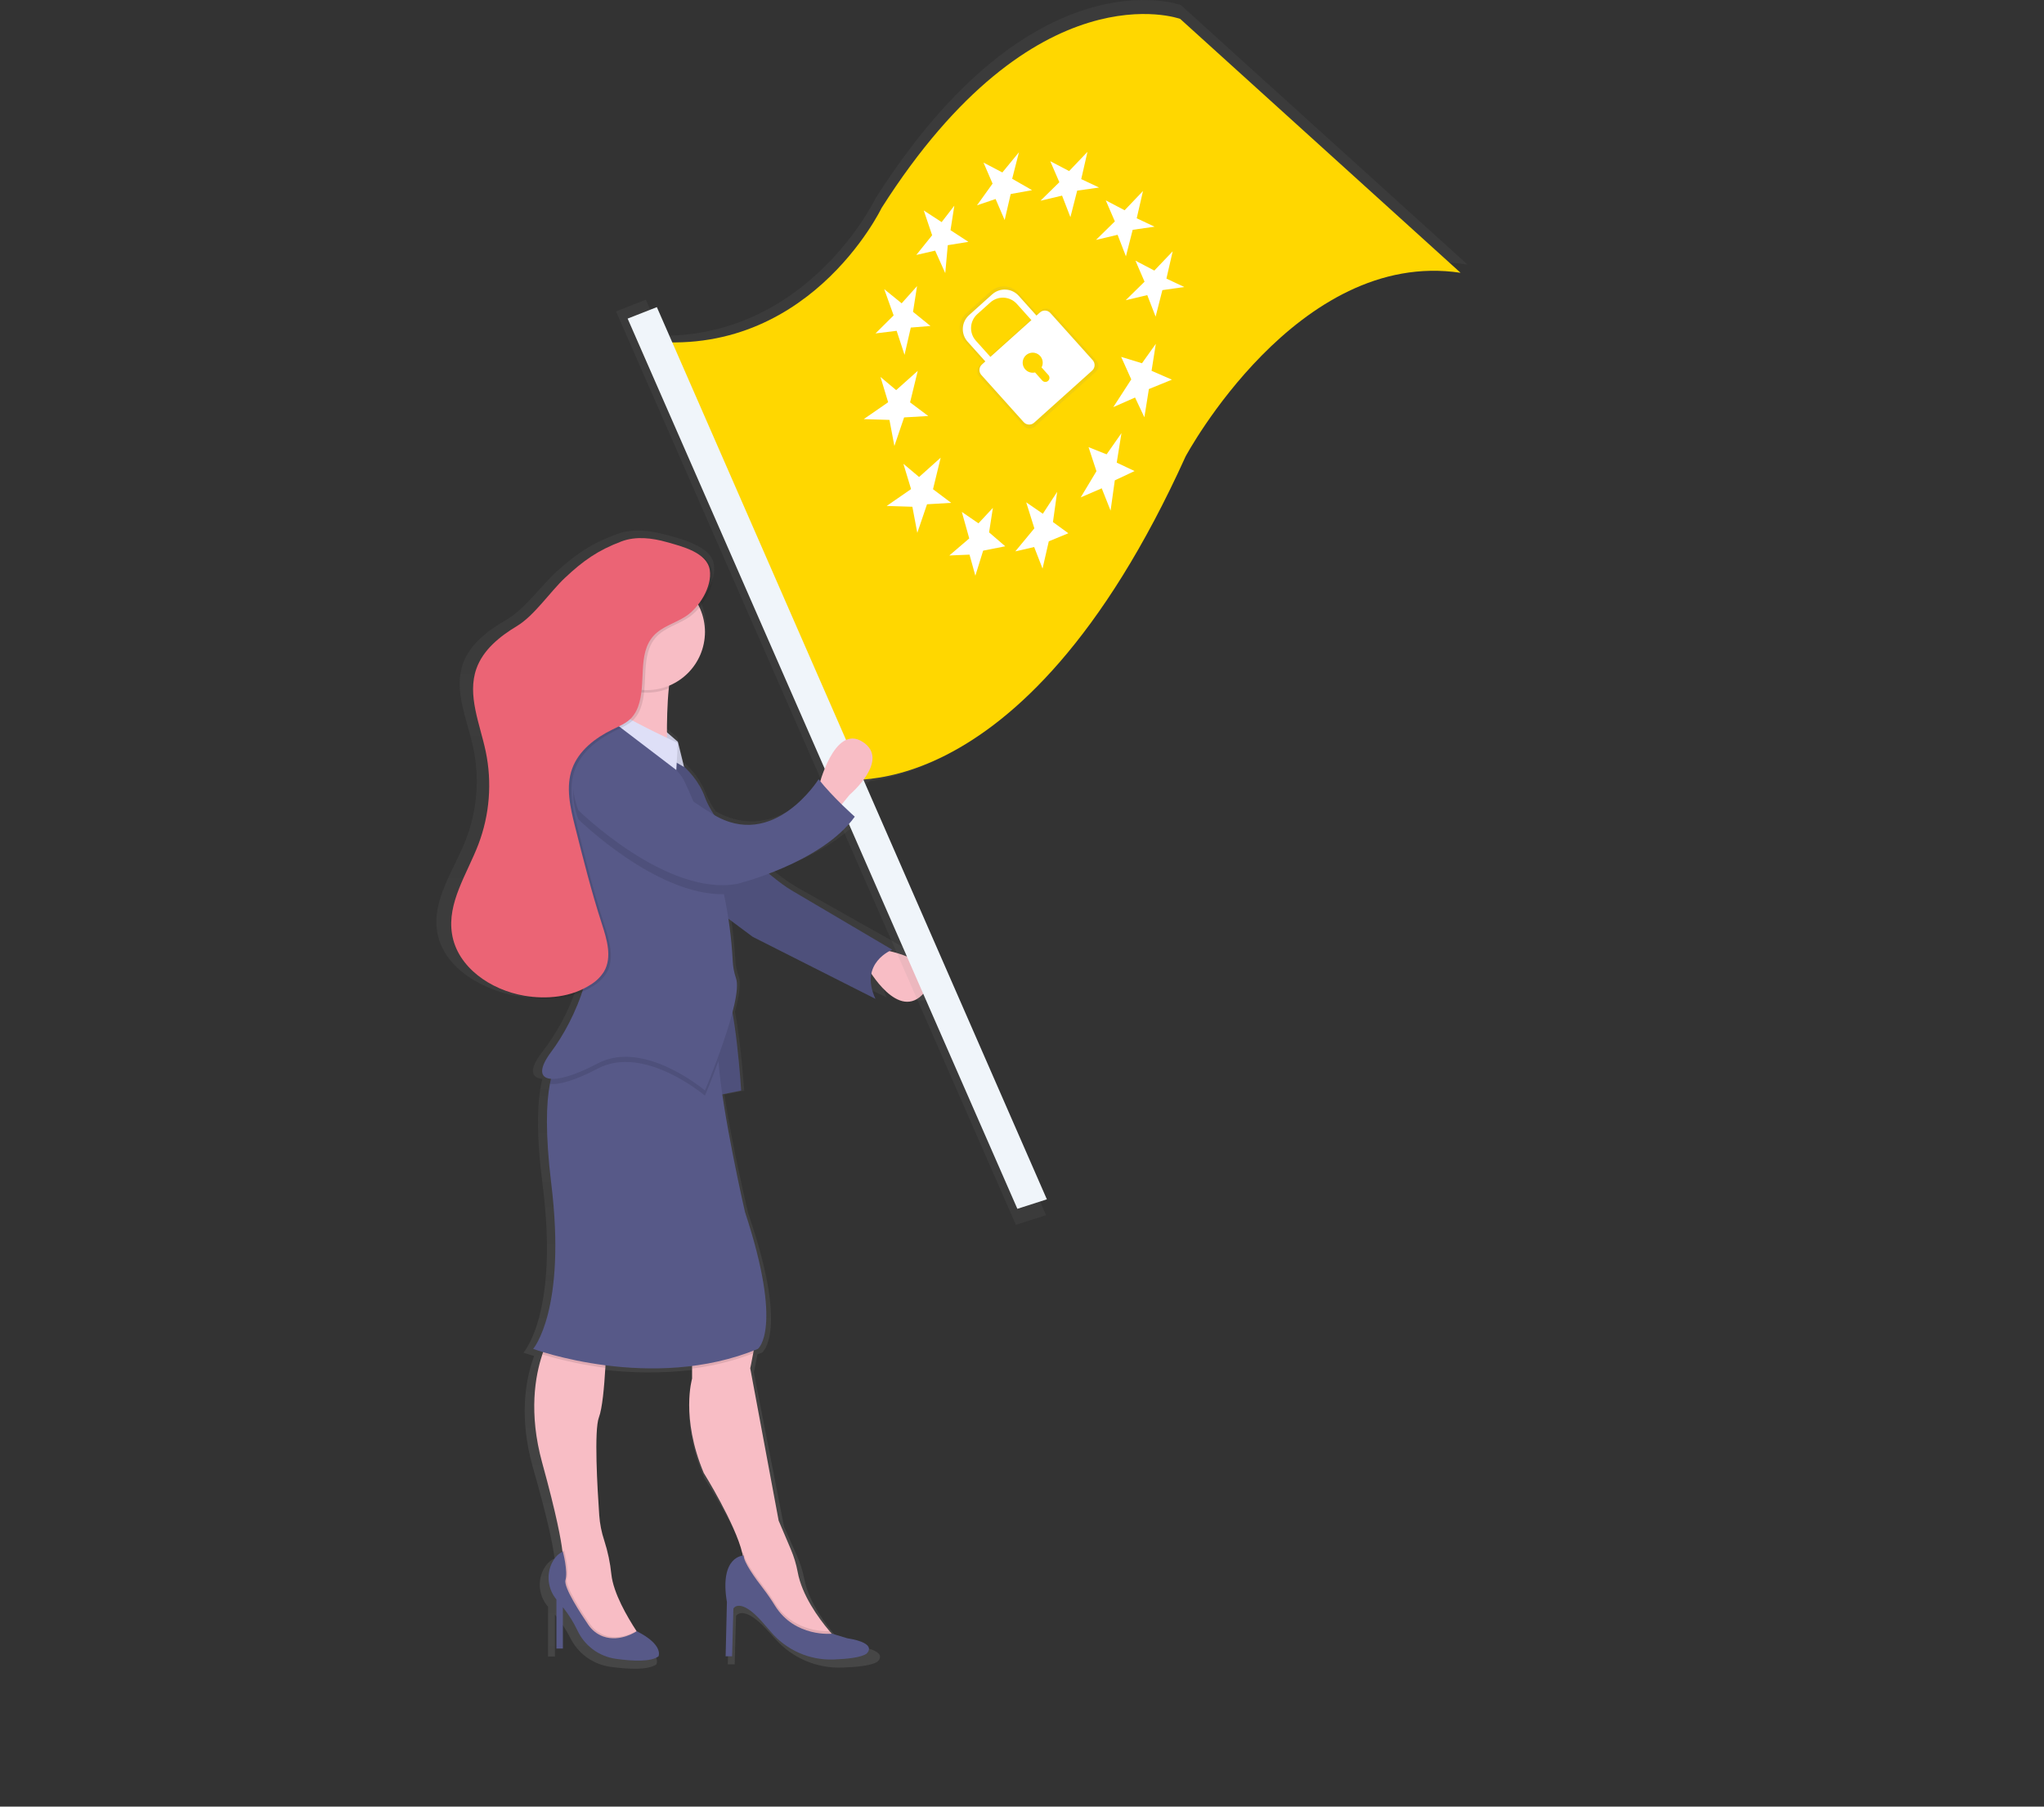 <svg width="1007" height="890" viewBox="0 0 1007 890" fill="none" xmlns="http://www.w3.org/2000/svg">
<rect x="0" y="0" width="1007" height="890" fill="#333333" stroke="none"/>
<g id="undraw_gdpr_-3-xfb 2">
<path id="Vector" d="M444.26 467.66C444.735 467.415 445.222 467.195 445.72 467C445.72 467 404.49 443.77 393.01 437.32C388.861 434.843 384.903 432.058 381.17 428.99C395.51 423.79 415.57 414.5 426.17 400.55C426.17 400.55 423.17 398.05 419.32 394.42L423.46 389.58C423.46 389.58 445.08 372.16 430.22 363.13C418.14 355.79 410.52 375.28 408.09 382.85L407.24 381.85C407.24 381.85 383.98 417.38 352.61 399.71C350.656 396.966 349.032 394.003 347.77 390.88C345.393 384.932 341.62 379.643 336.77 375.46L333.58 363.13L327.89 358.44C327.89 351.7 328.11 343.59 328.89 336.44C328.937 335.987 328.987 335.537 329.04 335.09C340.04 330.72 347.8 320.36 347.8 308.27C347.802 304.02 346.831 299.826 344.96 296.01C349.41 290.92 352.64 284.01 351.68 278.01C350.93 273.36 346.96 270.33 342.2 268.19C337.62 265.87 332.02 264.51 327.83 263.37C320.12 261.28 311.7 260.29 304.2 263C291.8 267.47 284.14 272.62 274.5 281.31C266.88 288.18 258.5 300.14 249.5 305.31C240.5 310.48 231.69 317.18 228.2 326.57C223.28 339.85 230.02 354.12 233.06 367.9C236.456 383.411 235.126 399.583 229.24 414.33C223.34 429.08 212.79 443.49 215.38 459.08C217.38 470.92 226.75 480.08 238.28 485.37C243.397 487.894 248.86 489.646 254.49 490.57C264.2 492.16 274.57 491.65 283.54 487.98C279.763 498.777 274.292 508.904 267.33 517.98C260.68 526.44 261.33 531.04 267.21 531.48C267.003 532.273 266.81 533.117 266.63 534.01C264.72 543.38 264.11 558.71 267.33 583.79C275.44 647.02 257.87 666.37 257.87 666.37C257.87 666.37 259.75 667.03 263.15 668.01C263.01 668.39 262.87 668.78 262.73 669.18C259.01 679.74 255.49 698.34 262.61 723.18C270.28 749.88 272.53 762.18 273.18 767.46V767.77C272.41 768.07 269.61 769.4 267.55 773.55C266.143 776.459 265.626 779.719 266.064 782.921C266.501 786.123 267.874 789.125 270.01 791.55V816.05H273.39V795.4C276.359 798.924 278.9 802.788 280.96 806.91C282.881 810.763 285.725 814.082 289.239 816.57C292.753 819.057 296.827 820.638 301.1 821.17C309.8 822.35 319.4 822.78 323.4 819.91C323.4 819.91 326.4 814.26 312.05 807.41L311.93 807.23C307.21 800.35 299.93 788.41 298.83 779.04C298.224 773.291 296.983 767.626 295.13 762.15V762.15C293.694 758.034 292.806 753.748 292.49 749.4C291.49 736.11 289.75 706.98 292.33 700.55C294.07 696.22 295.1 685.35 295.68 675.85C295.68 675.42 295.73 674.99 295.76 674.57C310.769 676.491 325.954 676.602 340.99 674.9V681.2C340.99 681.2 334.91 700.56 347.07 728.3C347.07 728.3 363.56 753.49 367.29 768.37C367.397 768.797 367.493 769.213 367.58 769.62C365.37 769.88 355.63 772.17 359.24 792.81L358.56 819.91H361.94L362.62 796.04C362.62 796.04 366 790.23 377.49 802.49C379.23 804.35 380.803 806.073 382.21 807.66C386.329 812.235 391.405 815.846 397.077 818.238C402.749 820.63 408.879 821.744 415.03 821.5C422.41 821.24 429.46 820.5 432.22 818.62C432.22 818.62 438.98 813.46 422.08 810.88L414.3 808.57H414.01L412.9 807.33C407 800.65 398.43 789.33 396.24 777.83C395.463 773.863 394.235 769.998 392.58 766.31L386.26 752.09L371.39 676.03C371.39 676.03 372.17 672.69 372.93 668.6C373.01 668.15 373.1 667.68 373.18 667.22L375.44 666.35C375.44 666.35 388.96 656.67 368.68 597.96C368.68 597.96 360.8 565.26 356.81 539.21L366.65 537.32C366.65 537.32 365.13 514.32 362.1 498.32C364.1 490.82 365.2 484.32 363.95 481.14C362.918 478.246 362.338 475.21 362.23 472.14C361.836 465.203 361.092 458.291 360 451.43L372.73 460.43L436.93 491.43C434.47 486.37 434.08 482.22 434.79 478.87C439.47 485.56 451.89 500.49 462.61 488.2C473.55 475.77 452.65 469.57 444.26 467.66Z" fill="url(#paint0_linear_37_69)"/>
<path id="Vector_2" d="M435.12 467.87C435.12 467.87 468.21 473.6 455.48 488.87C442.75 504.14 427.48 476.78 427.48 476.78L435.12 467.87Z" fill="#F8BDC5"/>
<path id="Vector_3" d="M325.03 369.24C325.03 369.24 341.57 376.88 347.3 392.78C353.03 408.68 379.12 432.23 389.93 438.6C400.74 444.97 439.56 467.87 439.56 467.87C439.56 467.87 423.02 474.23 431.29 492.05L370.84 461.51L343.49 441.15L325.03 369.24Z" fill="#575988"/>
<path id="Vector_4" opacity="0.1" d="M325.03 369.24C325.03 369.24 341.57 376.88 347.3 392.78C353.03 408.68 379.12 432.23 389.93 438.6C400.74 444.97 439.56 467.87 439.56 467.87C439.56 467.87 423.02 474.23 431.29 492.05L370.84 461.51L343.49 441.15L325.03 369.24Z" fill="black"/>
<g id="flag">
<path id="Vector_5" d="M581.74 2.47C581.74 2.47 508.86 -24.15 431.36 97.68C431.36 97.68 398.78 165.68 325.98 165.41L318.18 147.63L303.49 153.4L500.49 603.4L515.35 598.63L422.57 385.49C453.35 383.13 521.94 360.97 584.5 222.84C584.5 222.84 640.7 117.94 723 130.34L581.74 2.47Z" fill="url(#paint1_linear_37_69)"/>
<path id="Vector_6" d="M314 167.37L409.49 383.31C409.49 383.31 502.09 405.91 584.09 224.87C584.09 224.87 639.09 122.26 719.57 134.39L581.43 9.3C581.43 9.3 510.13 -16.7 434.33 102.44C434.32 102.44 397.34 179.69 314 167.37Z" fill="#FFD700"/>
</g>
<path id="Vector_7" d="M540.17 177.71L518.17 153.24C517.834 152.866 517.427 152.561 516.973 152.344C516.52 152.127 516.027 152.001 515.525 151.974C515.023 151.947 514.52 152.02 514.045 152.187C513.571 152.354 513.134 152.614 512.76 152.95L510.99 154.57L501.79 144.32C500.934 143.367 499.9 142.592 498.745 142.039C497.59 141.486 496.337 141.167 495.058 141.098C493.78 141.029 492.5 141.213 491.292 141.639C490.085 142.065 488.973 142.724 488.02 143.58L476.02 154.35C475.067 155.206 474.292 156.24 473.739 157.395C473.186 158.55 472.866 159.803 472.798 161.082C472.729 162.36 472.913 163.64 473.339 164.848C473.765 166.055 474.424 167.167 475.28 168.12L484.48 178.37L482.69 179.98C482.316 180.316 482.011 180.723 481.794 181.177C481.577 181.63 481.451 182.123 481.424 182.625C481.397 183.127 481.47 183.63 481.637 184.105C481.804 184.579 482.064 185.016 482.4 185.39L504.4 209.86C504.736 210.234 505.143 210.539 505.597 210.756C506.05 210.973 506.543 211.099 507.045 211.126C507.547 211.153 508.05 211.08 508.525 210.913C508.999 210.746 509.436 210.486 509.81 210.15L539.89 183.15C540.268 182.813 540.576 182.404 540.795 181.947C541.014 181.49 541.14 180.994 541.166 180.488C541.192 179.983 541.117 179.476 540.946 178.999C540.775 178.523 540.511 178.084 540.17 177.71V177.71ZM479.56 167.57C478.704 166.617 478.045 165.505 477.619 164.298C477.193 163.09 477.009 161.81 477.078 160.532C477.146 159.253 477.466 158 478.019 156.845C478.572 155.69 479.347 154.656 480.3 153.8L487.05 147.74C488.003 146.884 489.115 146.225 490.322 145.799C491.53 145.373 492.81 145.189 494.088 145.258C495.367 145.327 496.62 145.646 497.775 146.199C498.93 146.752 499.965 147.527 500.82 148.48L508.37 156.89L487.11 175.97L479.56 167.57ZM513.64 181.43L517.2 185.43C517.388 185.639 517.534 185.884 517.628 186.15C517.722 186.415 517.762 186.697 517.748 186.978C517.733 187.26 517.663 187.535 517.541 187.789C517.42 188.044 517.249 188.272 517.04 188.46C516.831 188.648 516.586 188.794 516.32 188.888C516.055 188.982 515.773 189.022 515.492 189.008C515.211 188.993 514.935 188.923 514.681 188.801C514.426 188.68 514.198 188.509 514.01 188.3L510.25 184.11C509.095 184.389 507.88 184.264 506.806 183.756C505.732 183.248 504.865 182.388 504.348 181.318C503.831 180.249 503.696 179.034 503.965 177.877C504.234 176.72 504.891 175.69 505.827 174.959C506.763 174.227 507.921 173.838 509.109 173.856C510.297 173.874 511.442 174.298 512.356 175.058C513.269 175.818 513.894 176.868 514.128 178.032C514.362 179.197 514.189 180.407 513.64 181.46V181.43Z" fill="url(#paint2_linear_37_69)"/>
<g id="flagDesign">
<path id="Vector_8" d="M435.62 142.44L440.26 155.38L431.33 164.25L441.74 162.97L445.63 174.81L448.71 161.37L458.4 160.59L449.81 153.62L451.8 140.94L444.21 149.42L435.62 142.44Z" fill="white"/>
<path id="Vector_9" d="M455.1 103.68L459.23 115.89L451.42 125.6L460.71 123.47L465.69 134.56L466.93 120.79L477.09 119.14L468.28 113.4L470.16 101.33L463.91 109.42L455.1 103.68Z" fill="white"/>
<path id="Vector_10" d="M484.53 80.09L489 90.45L481.33 101.14L490.49 98.04L494.96 108.4L497.93 95.58L508.46 93.68L498.66 88.07L502 75L493.82 84.96L484.53 80.09Z" fill="white"/>
<path id="Vector_11" d="M517.42 79.4L521.9 89.76L512.6 98.89L523.24 96.37L527.35 106.98L530.69 93.91L541.47 92.38L532.68 88.23L535.76 74.79L526.72 84.28L517.42 79.4Z" fill="white"/>
<path id="Vector_12" d="M544.77 98.7L549.24 109.06L539.95 118.19L550.59 115.67L554.7 126.28L558.03 113.21L568.81 111.68L560.02 107.53L563.11 94.09L554.06 103.58L544.77 98.7Z" fill="white"/>
<path id="Vector_13" d="M559.4 128.41L563.87 138.77L554.58 147.9L565.21 145.38L569.33 155.99L572.66 142.92L583.44 141.39L574.65 137.24L577.74 123.8L568.69 133.29L559.4 128.41Z" fill="white"/>
<path id="Vector_14" d="M552.35 175.81L557.33 186.9L548.48 200.56L559.2 195.83L563.79 205.57L566.01 191.66L577.35 187.04L567.33 182.67L569.43 169.38L562.6 178.95L552.35 175.81Z" fill="white"/>
<path id="Vector_15" d="M536.29 220.29L540.18 232.13L532.42 245.03L542.78 240.56L547.14 251.54L549.22 236.64L558.96 232.06L550.17 227.91L552.5 213.38L545.19 223.82L536.29 220.29Z" fill="white"/>
<path id="Vector_16" d="M505.57 247.46L509.59 260.28L500.21 271.62L509.5 269.49L513.62 280.11L516.7 266.67L526.33 262.7L518.75 257.18L520.83 242.29L513.77 253.09L505.57 247.46Z" fill="white"/>
<path id="Vector_17" d="M473.85 252.18L477.51 265.25L467.7 273.65L477.64 273.23L480.52 283.62L484.36 271.27L495.25 269.12L487.28 262.26L489.16 250.19L482.05 257.81L473.85 252.18Z" fill="white"/>
<path id="Vector_18" d="M445.07 228.48L448.85 240.94L436.83 249.25L449.49 249.65L451.92 262.5L456.71 248.42L468.61 247.72L459.66 241L463.44 225.46L452.8 234.98L445.07 228.48Z" fill="white"/>
<path id="Vector_19" d="M433.78 185.7L437.56 198.16L425.54 206.47L438.2 206.86L440.63 219.72L445.42 205.63L457.32 204.94L448.36 198.22L452.15 182.68L441.51 192.19L433.78 185.7Z" fill="white"/>
<path id="Vector_20" d="M488.8 145.02L477.41 155.25C476.505 156.063 475.769 157.046 475.244 158.143C474.719 159.24 474.415 160.43 474.35 161.645C474.285 162.86 474.46 164.075 474.865 165.222C475.27 166.369 475.897 167.425 476.71 168.33L486.36 179.08L488.85 176.84L480.77 167.84C479.957 166.935 479.33 165.879 478.925 164.732C478.52 163.585 478.345 162.37 478.41 161.155C478.475 159.94 478.779 158.75 479.304 157.653C479.829 156.556 480.565 155.573 481.47 154.76L487.88 149.01C488.785 148.197 489.841 147.57 490.988 147.165C492.135 146.76 493.35 146.585 494.565 146.65C495.78 146.715 496.97 147.019 498.067 147.544C499.164 148.069 500.147 148.805 500.96 149.71L509.04 158.71L511.53 156.47L501.88 145.72C501.067 144.815 500.084 144.079 498.987 143.554C497.89 143.029 496.7 142.725 495.485 142.66C494.27 142.595 493.055 142.77 491.908 143.175C490.761 143.58 489.705 144.207 488.8 145.02V145.02Z" fill="white"/>
<path id="Vector_21" d="M512.31 153.94L483.74 179.57C483.021 180.215 482.588 181.118 482.536 182.082C482.483 183.046 482.816 183.991 483.46 184.71L504.33 207.95C504.975 208.669 505.878 209.102 506.842 209.155C507.806 209.207 508.751 208.874 509.47 208.23L538.05 182.57C538.769 181.926 539.202 181.022 539.255 180.058C539.307 179.094 538.975 178.149 538.33 177.43L517.49 154.22C517.17 153.858 516.782 153.564 516.347 153.353C515.913 153.143 515.441 153.021 514.959 152.995C514.477 152.969 513.994 153.039 513.54 153.202C513.085 153.364 512.667 153.615 512.31 153.94V153.94ZM513.12 180.99L516.5 184.76C516.679 184.957 516.817 185.187 516.906 185.438C516.996 185.688 517.035 185.953 517.022 186.219C517.009 186.485 516.944 186.745 516.831 186.985C516.717 187.226 516.557 187.441 516.36 187.62C516.163 187.799 515.933 187.937 515.683 188.026C515.432 188.116 515.167 188.155 514.901 188.142C514.636 188.129 514.375 188.064 514.135 187.951C513.894 187.837 513.679 187.677 513.5 187.48L509.93 183.48C508.833 183.744 507.678 183.624 506.658 183.141C505.638 182.657 504.815 181.839 504.324 180.822C503.834 179.805 503.707 178.651 503.964 177.552C504.221 176.453 504.847 175.475 505.737 174.781C506.628 174.087 507.729 173.719 508.857 173.738C509.986 173.757 511.074 174.162 511.941 174.885C512.807 175.609 513.4 176.607 513.62 177.714C513.84 178.821 513.674 179.97 513.15 180.97L513.12 180.99Z" fill="white"/>
</g>
<path id="Vector_22" d="M309.21 156.95L501.22 595.5L515.75 590.83L323.61 151.3L309.21 156.95Z" fill="#F0F5FA"/>
<path id="Vector_23" d="M403.3 387.69C403.3 387.69 410.94 356.51 424.94 365.42C438.94 374.33 418.58 391.51 418.58 391.51L412.85 398.51L403.3 387.69Z" fill="#F8BDC5"/>
<path id="Vector_24" d="M326.69 359.16L333.94 365.42L337 377.84L332.03 374.96V365.42L326.68 364.78L326.69 359.16Z" fill="#DEDFF7"/>
<path id="Vector_25" opacity="0.1" d="M326.69 359.16L333.94 365.42L337 377.84L332.03 374.96V365.42L326.68 364.78L326.69 359.16Z" fill="black"/>
<path id="Vector_26" d="M348.26 485.05L352.49 539.78L365.14 537.23C365.14 537.23 362.33 492.69 356.71 485.05C351.09 477.41 348.26 485.05 348.26 485.05Z" fill="#575988"/>
<path id="Vector_27" opacity="0.1" d="M348.26 485.05L352.49 539.78L365.14 537.23C365.14 537.23 362.33 492.69 356.71 485.05C351.09 477.41 348.26 485.05 348.26 485.05Z" fill="black"/>
<path id="Vector_28" d="M317.39 808.95L297.03 812.13L285.58 803.22L277.31 777.13V767.57C277.326 766.426 277.249 765.282 277.08 764.15C276.47 758.98 274.35 746.82 267.08 720.48C260.37 696.01 263.69 677.67 267.19 667.26C268.261 663.849 269.717 660.571 271.53 657.49H298.89C298.89 657.49 298.74 665.08 298.23 673.85C297.68 683.22 296.72 693.95 295.07 698.22C292.63 704.56 294.3 733.29 295.22 746.4C295.519 750.675 296.356 754.895 297.71 758.96V758.96C299.459 764.374 300.629 769.959 301.2 775.62C302.2 784.87 309.09 796.62 313.53 803.43C315.79 806.81 317.39 808.95 317.39 808.95Z" fill="#F8BDC5"/>
<path id="Vector_29" d="M414.12 809.57L405.21 812.12L388.03 805.12L366.39 782.22V769.5C366.294 768.022 366.063 766.556 365.7 765.12C362.19 750.44 346.7 725.6 346.7 725.6C335.25 698.24 340.97 679.15 340.97 679.15V659.41C340.97 659.41 370.88 649.23 372.15 653.05C372.86 655.19 371.97 661.56 371.06 666.72C370.34 670.72 369.61 674.04 369.61 674.04L383.61 749.13L389.56 763.13C391.121 766.779 392.274 770.588 393 774.49C395.07 785.8 403.14 796.99 408.69 803.58C411.79 807.33 414.12 809.57 414.12 809.57Z" fill="#F8BDC5"/>
<path id="Vector_30" opacity="0.1" d="M317.39 808.95L297.03 812.13L285.58 803.22L277.31 777.13V767.57C277.326 766.426 277.25 765.282 277.08 764.15C277.356 763.988 277.647 763.854 277.95 763.75C277.95 763.75 280.5 773.3 279.22 777.75C278.22 781.3 286.89 794.56 290.46 799.75C292.224 802.419 294.791 804.457 297.79 805.57C304.74 808.03 311.41 804.71 313.59 803.43C315.79 806.81 317.39 808.95 317.39 808.95Z" fill="black"/>
<path id="Vector_31" d="M313.7 803.57C313.7 803.57 305.64 809.19 297.15 806.18C294.156 805.078 291.589 803.054 289.82 800.4C286.25 795.17 277.56 781.91 278.58 778.4C279.85 773.95 277.31 764.4 277.31 764.4C277.31 764.4 274.08 765.4 271.81 770.18C270.479 773.06 269.991 776.259 270.401 779.405C270.812 782.552 272.105 785.517 274.13 787.96V812.12H277.31V791.78C280.118 795.274 282.511 799.083 284.44 803.13C286.177 806.877 288.827 810.127 292.146 812.584C295.466 815.04 299.349 816.624 303.44 817.19C311.63 818.35 320.67 818.78 324.44 815.95C324.39 815.95 327.19 810.38 313.7 803.57Z" fill="#575988"/>
<path id="Vector_32" opacity="0.1" d="M414.12 809.57L405.21 812.12L388.03 805.12L366.39 782.22V769.5C366.294 768.022 366.063 766.556 365.7 765.12C365.928 765.08 366.159 765.056 366.39 765.05C366.39 768.36 372.03 776.24 375.99 781.35C378.054 784.034 379.979 786.821 381.76 789.7C390 802.98 404.27 803.7 408.66 803.62C411.79 807.33 414.12 809.57 414.12 809.57Z" fill="black"/>
<path id="Vector_33" d="M366.39 766.31C366.39 766.31 354.3 766.31 358.12 789.22L357.49 815.95H360.67L361.31 792.41C361.31 792.41 364.49 786.68 375.31 798.77C376.95 800.603 378.433 802.303 379.76 803.87C383.542 808.337 388.29 811.887 393.644 814.252C398.999 816.616 404.82 817.734 410.67 817.52C417.61 817.26 424.26 816.52 426.86 814.68C426.86 814.68 433.22 809.59 417.31 807.04L409.99 804.81C409.99 804.81 391.6 806.81 381.77 790.96C379.989 788.066 378.06 785.266 375.99 782.57C372.04 777.5 366.39 769.62 366.39 766.31Z" fill="#575988"/>
<path id="Vector_34" opacity="0.1" d="M271.58 657.5H298.94C298.94 657.5 298.79 665.09 298.28 673.86C287.784 672.516 277.415 670.312 267.28 667.27C268.339 663.861 269.781 660.583 271.58 657.5V657.5Z" fill="black"/>
<path id="Vector_35" opacity="0.1" d="M371.02 666.72C361.334 670.436 351.228 672.948 340.93 674.2V659.41C340.93 659.41 370.84 649.23 372.11 653.05C372.83 655.19 371.94 661.57 371.02 666.72Z" fill="black"/>
<path id="Vector_36" d="M373.39 664.5C321.21 686.14 262.67 664.5 262.67 664.5C262.67 664.5 279.21 645.41 271.58 583.05C268.58 558.32 269.12 543.2 270.92 533.95C273.65 519.88 279.21 519.42 279.21 519.42L354.3 510.51C353.63 513.06 353.59 517.36 353.96 522.71C355.75 548.05 367.02 597.05 367.02 597.05C386.12 654.96 373.39 664.5 373.39 664.5Z" fill="#575988"/>
<path id="Vector_37" d="M333.3 323.42C331.36 326.33 330.19 332.27 329.49 339.11C327.92 354.69 328.84 374.96 328.84 374.96C328.84 374.96 290.02 395.96 298.93 368.6C304.085 351.697 302.493 333.455 294.49 317.7C294.49 317.7 339.67 313.88 333.3 323.42Z" fill="#F8BDC5"/>
<path id="Vector_38" opacity="0.1" d="M333.3 323.42C331.36 326.33 330.19 332.27 329.49 339.11C324.708 341.059 319.489 341.679 314.384 340.904C309.279 340.13 304.478 337.99 300.49 334.71C299.288 328.793 297.269 323.071 294.49 317.71C294.49 317.71 339.67 313.88 333.3 323.42Z" fill="black"/>
<path id="Vector_39" d="M318.66 339.97C334.477 339.97 347.3 327.147 347.3 311.33C347.3 295.512 334.477 282.69 318.66 282.69C302.843 282.69 290.02 295.512 290.02 311.33C290.02 327.147 302.843 339.97 318.66 339.97Z" fill="#F8BDC5"/>
<path id="Vector_40" opacity="0.1" d="M353.96 522.71C350.47 532.29 347.3 539.78 347.3 539.78C347.3 539.78 317.39 514.32 294.49 526.42C283.68 532.12 275.43 534.57 270.93 533.95C273.66 519.88 279.22 519.42 279.22 519.42L354.31 510.51C353.63 513.06 353.59 517.35 353.96 522.71Z" fill="black"/>
<path id="Vector_41" d="M347.3 537.23C347.3 537.23 317.39 511.78 294.49 523.87C271.59 535.96 260.13 533.42 271.58 518.14C283.03 502.86 298.31 470.41 286.85 446.23C275.39 422.05 270.94 383.87 279.85 373.69C288.76 363.51 297.03 352.05 297.03 349.51C297.03 349.51 329.48 373.05 335.85 382.6C337.68 385.34 340.67 392.34 343.99 400.93C345.78 405.57 347.68 410.67 349.55 415.81C352.474 423.873 354.846 432.125 356.65 440.51C358.936 451.214 360.377 462.08 360.96 473.01C361.062 476.027 361.608 479.012 362.58 481.87C366.39 492.05 347.3 537.23 347.3 537.23Z" fill="#575988"/>
<path id="Vector_42" d="M333.94 366.06L333.19 379.34L296.45 351.34C296.45 351.34 295.75 345.72 305.3 351.44C314.85 357.16 333.94 366.06 333.94 366.06Z" fill="#DEDFF7"/>
<path id="Vector_43" opacity="0.1" d="M356.64 440.51C323.03 441.13 284.94 403.6 284.94 403.6C271.58 367.97 316.76 375.6 316.76 375.6C316.76 375.6 320.48 385.18 343.99 400.93C345.78 405.57 347.68 410.67 349.55 415.81C352.47 423.873 354.839 432.126 356.64 440.51V440.51Z" fill="black"/>
<path id="Vector_44" d="M284.94 399.15C284.94 399.15 328.21 441.78 363.21 435.42C363.21 435.42 404.57 425.24 421.12 402.33C421.12 402.33 410.3 392.78 403.3 383.88C403.3 383.88 381.03 419.51 351.12 401.06C321.21 382.61 316.76 371.15 316.76 371.15C316.76 371.15 271.58 363.51 284.94 399.15Z" fill="#575988"/>
<path id="Vector_45" opacity="0.1" d="M329.77 267.7C322.51 265.64 314.58 264.7 307.52 267.33C295.84 271.74 288.63 276.82 279.52 285.39C272.34 292.16 264.44 303.96 255.99 309.04C247.54 314.12 239.28 320.74 235.99 330.04C231.36 343.14 237.7 357.21 240.57 370.8C243.767 386.094 242.518 401.984 236.97 416.59C231.41 431.13 221.48 445.35 223.97 460.73C226.58 477.18 243.09 488.34 259.5 491.15C270.68 493.07 282.78 491.89 292.28 485.71C294.958 484.09 297.219 481.863 298.88 479.21C302.93 472.21 300.27 463.4 297.77 455.7C292.65 439.93 288.61 423.83 284.56 407.75C282.2 398.36 279.86 388.29 283.2 379.2C286.46 370.33 294.59 364.12 303.09 359.98C306.42 358.36 309.97 356.9 312.47 354.18C313.845 352.628 314.908 350.825 315.6 348.87C319.88 337.46 315.08 322.74 323.34 313.77C327.54 309.21 334.01 307.63 339.19 304.22C345.73 299.91 352.19 289.73 350.96 281.47C349.62 272.77 337.28 269.83 329.77 267.7Z" fill="black"/>
<path id="Vector_46" d="M328.49 267.06C321.23 265 313.3 264.06 306.24 266.69C294.56 271.1 287.35 276.18 278.24 284.75C271.06 291.52 263.16 303.32 254.71 308.4C246.26 313.48 238 320.1 234.71 329.4C230.08 342.5 236.42 356.57 239.29 370.16C242.487 385.454 241.238 401.344 235.69 415.95C230.13 430.49 220.2 444.71 222.69 460.09C225.3 476.54 241.81 487.7 258.22 490.51C269.4 492.43 281.5 491.25 291 485.07C293.678 483.45 295.939 481.223 297.6 478.57C301.65 471.57 298.99 462.76 296.49 455.06C291.37 439.29 287.33 423.19 283.28 407.11C280.92 397.72 278.58 387.65 281.92 378.56C285.18 369.69 293.31 363.48 301.81 359.34C305.14 357.72 308.69 356.26 311.19 353.54C312.565 351.988 313.628 350.185 314.32 348.23C318.6 336.82 313.8 322.1 322.06 313.13C326.26 308.57 332.73 306.99 337.91 303.58C344.45 299.27 350.91 289.09 349.68 280.83C348.35 272.14 336.01 269.19 328.49 267.06Z" fill="#EB6475"/>
</g>
<defs>
<linearGradient id="paint0_linear_37_69" x1="340.35" y1="822.07" x2="340.35" y2="261.38" gradientUnits="userSpaceOnUse">
<stop stop-color="#808080" stop-opacity="0.25"/>
<stop offset="0.54" stop-color="#808080" stop-opacity="0.12"/>
<stop offset="1" stop-color="#808080" stop-opacity="0.1"/>
</linearGradient>
<linearGradient id="paint1_linear_37_69" x1="406104" y1="49184.9" x2="239043" y2="-192352" gradientUnits="userSpaceOnUse">
<stop stop-color="#808080" stop-opacity="0.25"/>
<stop offset="0.54" stop-color="#808080" stop-opacity="0.12"/>
<stop offset="1" stop-color="#808080" stop-opacity="0.1"/>
</linearGradient>
<linearGradient id="paint2_linear_37_69" x1="47748.3" y1="-21650.1" x2="45069.1" y2="-25523.8" gradientUnits="userSpaceOnUse">
<stop stop-color="#808080" stop-opacity="0.25"/>
<stop offset="0.54" stop-color="#808080" stop-opacity="0.12"/>
<stop offset="1" stop-color="#808080" stop-opacity="0.1"/>
</linearGradient>
</defs>
</svg>
